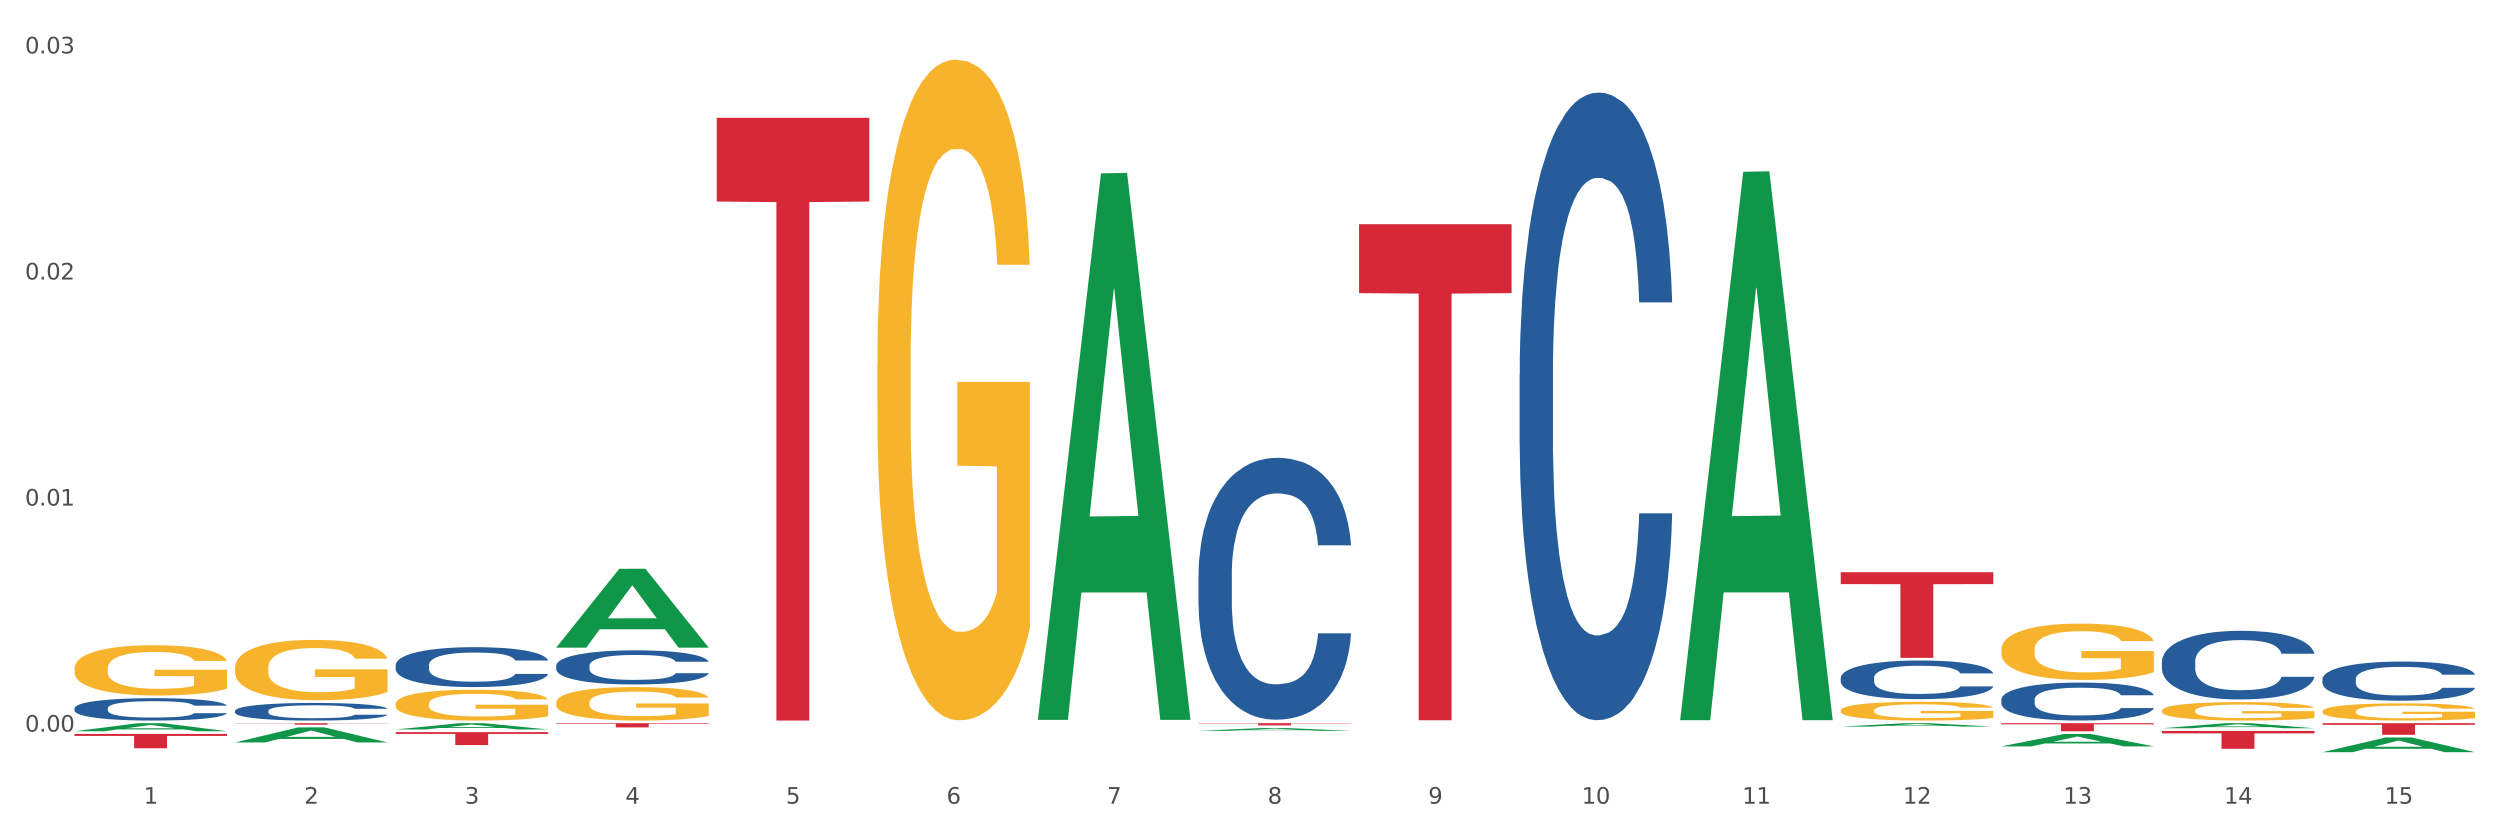 <?xml version="1.0" encoding="utf-8" standalone="no"?>
<!DOCTYPE svg PUBLIC "-//W3C//DTD SVG 1.1//EN"
  "http://www.w3.org/Graphics/SVG/1.1/DTD/svg11.dtd">
<svg xmlns:xlink="http://www.w3.org/1999/xlink" width="1080pt" height="360pt" viewBox="0 0 1080 360" xmlns="http://www.w3.org/2000/svg" version="1.1">
 <rect x="0" y="0" width="1080" height="360" fill="#333333" stroke="none"/>
 <defs>
  <style type="text/css">*{stroke-linejoin: round; stroke-linecap: butt}</style>
 </defs>
 <g id="figure_1">
  <g id="patch_1">
   <path d="M 0 360 
L 1080 360 
L 1080 0 
L 0 0 
z
" style="fill: #ffffff; stroke: #ffffff; stroke-linejoin: miter"/>
  </g>
  <g id="axes_1">
   <g id="matplotlib.axis_1">
    <g id="xtick_1">
     <g id="text_1">
      <!-- 1 -->
      <g style="fill: #4d4d4d" transform="translate(62.07 347.204) scale(0.096 -0.096)">
       <defs>
        <path id="DejaVuSans-31" d="M 794 531 
L 1825 531 
L 1825 4091 
L 703 3866 
L 703 4441 
L 1819 4666 
L 2450 4666 
L 2450 531 
L 3481 531 
L 3481 0 
L 794 0 
L 794 531 
z
" transform="scale(0.016)"/>
       </defs>
       <use xlink:href="#DejaVuSans-31"/>
      </g>
     </g>
    </g>
    <g id="xtick_2">
     <g id="text_2">
      <!-- 2 -->
      <g style="fill: #4d4d4d" transform="translate(131.436 347.204) scale(0.096 -0.096)">
       <defs>
        <path id="DejaVuSans-32" d="M 1228 531 
L 3431 531 
L 3431 0 
L 469 0 
L 469 531 
Q 828 903 1448 1529 
Q 2069 2156 2228 2338 
Q 2531 2678 2651 2914 
Q 2772 3150 2772 3378 
Q 2772 3750 2511 3984 
Q 2250 4219 1831 4219 
Q 1534 4219 1204 4116 
Q 875 4013 500 3803 
L 500 4441 
Q 881 4594 1212 4672 
Q 1544 4750 1819 4750 
Q 2544 4750 2975 4387 
Q 3406 4025 3406 3419 
Q 3406 3131 3298 2873 
Q 3191 2616 2906 2266 
Q 2828 2175 2409 1742 
Q 1991 1309 1228 531 
z
" transform="scale(0.016)"/>
       </defs>
       <use xlink:href="#DejaVuSans-32"/>
      </g>
     </g>
    </g>
    <g id="xtick_3">
     <g id="text_3">
      <!-- 3 -->
      <g style="fill: #4d4d4d" transform="translate(200.802 347.204) scale(0.096 -0.096)">
       <defs>
        <path id="DejaVuSans-33" d="M 2597 2516 
Q 3050 2419 3304 2112 
Q 3559 1806 3559 1356 
Q 3559 666 3084 287 
Q 2609 -91 1734 -91 
Q 1441 -91 1130 -33 
Q 819 25 488 141 
L 488 750 
Q 750 597 1062 519 
Q 1375 441 1716 441 
Q 2309 441 2620 675 
Q 2931 909 2931 1356 
Q 2931 1769 2642 2001 
Q 2353 2234 1838 2234 
L 1294 2234 
L 1294 2753 
L 1863 2753 
Q 2328 2753 2575 2939 
Q 2822 3125 2822 3475 
Q 2822 3834 2567 4026 
Q 2313 4219 1838 4219 
Q 1578 4219 1281 4162 
Q 984 4106 628 3988 
L 628 4550 
Q 988 4650 1302 4700 
Q 1616 4750 1894 4750 
Q 2613 4750 3031 4423 
Q 3450 4097 3450 3541 
Q 3450 3153 3228 2886 
Q 3006 2619 2597 2516 
z
" transform="scale(0.016)"/>
       </defs>
       <use xlink:href="#DejaVuSans-33"/>
      </g>
     </g>
    </g>
    <g id="xtick_4">
     <g id="text_4">
      <!-- 4 -->
      <g style="fill: #4d4d4d" transform="translate(270.169 347.204) scale(0.096 -0.096)">
       <defs>
        <path id="DejaVuSans-34" d="M 2419 4116 
L 825 1625 
L 2419 1625 
L 2419 4116 
z
M 2253 4666 
L 3047 4666 
L 3047 1625 
L 3713 1625 
L 3713 1100 
L 3047 1100 
L 3047 0 
L 2419 0 
L 2419 1100 
L 313 1100 
L 313 1709 
L 2253 4666 
z
" transform="scale(0.016)"/>
       </defs>
       <use xlink:href="#DejaVuSans-34"/>
      </g>
     </g>
    </g>
    <g id="xtick_5">
     <g id="text_5">
      <!-- 5 -->
      <g style="fill: #4d4d4d" transform="translate(339.535 347.204) scale(0.096 -0.096)">
       <defs>
        <path id="DejaVuSans-35" d="M 691 4666 
L 3169 4666 
L 3169 4134 
L 1269 4134 
L 1269 2991 
Q 1406 3038 1543 3061 
Q 1681 3084 1819 3084 
Q 2600 3084 3056 2656 
Q 3513 2228 3513 1497 
Q 3513 744 3044 326 
Q 2575 -91 1722 -91 
Q 1428 -91 1123 -41 
Q 819 9 494 109 
L 494 744 
Q 775 591 1075 516 
Q 1375 441 1709 441 
Q 2250 441 2565 725 
Q 2881 1009 2881 1497 
Q 2881 1984 2565 2268 
Q 2250 2553 1709 2553 
Q 1456 2553 1204 2497 
Q 953 2441 691 2322 
L 691 4666 
z
" transform="scale(0.016)"/>
       </defs>
       <use xlink:href="#DejaVuSans-35"/>
      </g>
     </g>
    </g>
    <g id="xtick_6">
     <g id="text_6">
      <!-- 6 -->
      <g style="fill: #4d4d4d" transform="translate(408.901 347.204) scale(0.096 -0.096)">
       <defs>
        <path id="DejaVuSans-36" d="M 2113 2584 
Q 1688 2584 1439 2293 
Q 1191 2003 1191 1497 
Q 1191 994 1439 701 
Q 1688 409 2113 409 
Q 2538 409 2786 701 
Q 3034 994 3034 1497 
Q 3034 2003 2786 2293 
Q 2538 2584 2113 2584 
z
M 3366 4563 
L 3366 3988 
Q 3128 4100 2886 4159 
Q 2644 4219 2406 4219 
Q 1781 4219 1451 3797 
Q 1122 3375 1075 2522 
Q 1259 2794 1537 2939 
Q 1816 3084 2150 3084 
Q 2853 3084 3261 2657 
Q 3669 2231 3669 1497 
Q 3669 778 3244 343 
Q 2819 -91 2113 -91 
Q 1303 -91 875 529 
Q 447 1150 447 2328 
Q 447 3434 972 4092 
Q 1497 4750 2381 4750 
Q 2619 4750 2861 4703 
Q 3103 4656 3366 4563 
z
" transform="scale(0.016)"/>
       </defs>
       <use xlink:href="#DejaVuSans-36"/>
      </g>
     </g>
    </g>
    <g id="xtick_7">
     <g id="text_7">
      <!-- 7 -->
      <g style="fill: #4d4d4d" transform="translate(478.267 347.204) scale(0.096 -0.096)">
       <defs>
        <path id="DejaVuSans-37" d="M 525 4666 
L 3525 4666 
L 3525 4397 
L 1831 0 
L 1172 0 
L 2766 4134 
L 525 4134 
L 525 4666 
z
" transform="scale(0.016)"/>
       </defs>
       <use xlink:href="#DejaVuSans-37"/>
      </g>
     </g>
    </g>
    <g id="xtick_8">
     <g id="text_8">
      <!-- 8 -->
      <g style="fill: #4d4d4d" transform="translate(547.634 347.204) scale(0.096 -0.096)">
       <defs>
        <path id="DejaVuSans-38" d="M 2034 2216 
Q 1584 2216 1326 1975 
Q 1069 1734 1069 1313 
Q 1069 891 1326 650 
Q 1584 409 2034 409 
Q 2484 409 2743 651 
Q 3003 894 3003 1313 
Q 3003 1734 2745 1975 
Q 2488 2216 2034 2216 
z
M 1403 2484 
Q 997 2584 770 2862 
Q 544 3141 544 3541 
Q 544 4100 942 4425 
Q 1341 4750 2034 4750 
Q 2731 4750 3128 4425 
Q 3525 4100 3525 3541 
Q 3525 3141 3298 2862 
Q 3072 2584 2669 2484 
Q 3125 2378 3379 2068 
Q 3634 1759 3634 1313 
Q 3634 634 3220 271 
Q 2806 -91 2034 -91 
Q 1263 -91 848 271 
Q 434 634 434 1313 
Q 434 1759 690 2068 
Q 947 2378 1403 2484 
z
M 1172 3481 
Q 1172 3119 1398 2916 
Q 1625 2713 2034 2713 
Q 2441 2713 2670 2916 
Q 2900 3119 2900 3481 
Q 2900 3844 2670 4047 
Q 2441 4250 2034 4250 
Q 1625 4250 1398 4047 
Q 1172 3844 1172 3481 
z
" transform="scale(0.016)"/>
       </defs>
       <use xlink:href="#DejaVuSans-38"/>
      </g>
     </g>
    </g>
    <g id="xtick_9">
     <g id="text_9">
      <!-- 9 -->
      <g style="fill: #4d4d4d" transform="translate(617 347.204) scale(0.096 -0.096)">
       <defs>
        <path id="DejaVuSans-39" d="M 703 97 
L 703 672 
Q 941 559 1184 500 
Q 1428 441 1663 441 
Q 2288 441 2617 861 
Q 2947 1281 2994 2138 
Q 2813 1869 2534 1725 
Q 2256 1581 1919 1581 
Q 1219 1581 811 2004 
Q 403 2428 403 3163 
Q 403 3881 828 4315 
Q 1253 4750 1959 4750 
Q 2769 4750 3195 4129 
Q 3622 3509 3622 2328 
Q 3622 1225 3098 567 
Q 2575 -91 1691 -91 
Q 1453 -91 1209 -44 
Q 966 3 703 97 
z
M 1959 2075 
Q 2384 2075 2632 2365 
Q 2881 2656 2881 3163 
Q 2881 3666 2632 3958 
Q 2384 4250 1959 4250 
Q 1534 4250 1286 3958 
Q 1038 3666 1038 3163 
Q 1038 2656 1286 2365 
Q 1534 2075 1959 2075 
z
" transform="scale(0.016)"/>
       </defs>
       <use xlink:href="#DejaVuSans-39"/>
      </g>
     </g>
    </g>
    <g id="xtick_10">
     <g id="text_10">
      <!-- 10 -->
      <g style="fill: #4d4d4d" transform="translate(683.312 347.204) scale(0.096 -0.096)">
       <defs>
        <path id="DejaVuSans-30" d="M 2034 4250 
Q 1547 4250 1301 3770 
Q 1056 3291 1056 2328 
Q 1056 1369 1301 889 
Q 1547 409 2034 409 
Q 2525 409 2770 889 
Q 3016 1369 3016 2328 
Q 3016 3291 2770 3770 
Q 2525 4250 2034 4250 
z
M 2034 4750 
Q 2819 4750 3233 4129 
Q 3647 3509 3647 2328 
Q 3647 1150 3233 529 
Q 2819 -91 2034 -91 
Q 1250 -91 836 529 
Q 422 1150 422 2328 
Q 422 3509 836 4129 
Q 1250 4750 2034 4750 
z
" transform="scale(0.016)"/>
       </defs>
       <use xlink:href="#DejaVuSans-31"/>
       <use xlink:href="#DejaVuSans-30" transform="translate(63.623 0)"/>
      </g>
     </g>
    </g>
    <g id="xtick_11">
     <g id="text_11">
      <!-- 11 -->
      <g style="fill: #4d4d4d" transform="translate(752.678 347.204) scale(0.096 -0.096)">
       <use xlink:href="#DejaVuSans-31"/>
       <use xlink:href="#DejaVuSans-31" transform="translate(63.623 0)"/>
      </g>
     </g>
    </g>
    <g id="xtick_12">
     <g id="text_12">
      <!-- 12 -->
      <g style="fill: #4d4d4d" transform="translate(822.044 347.204) scale(0.096 -0.096)">
       <use xlink:href="#DejaVuSans-31"/>
       <use xlink:href="#DejaVuSans-32" transform="translate(63.623 0)"/>
      </g>
     </g>
    </g>
    <g id="xtick_13">
     <g id="text_13">
      <!-- 13 -->
      <g style="fill: #4d4d4d" transform="translate(891.411 347.204) scale(0.096 -0.096)">
       <use xlink:href="#DejaVuSans-31"/>
       <use xlink:href="#DejaVuSans-33" transform="translate(63.623 0)"/>
      </g>
     </g>
    </g>
    <g id="xtick_14">
     <g id="text_14">
      <!-- 14 -->
      <g style="fill: #4d4d4d" transform="translate(960.777 347.204) scale(0.096 -0.096)">
       <use xlink:href="#DejaVuSans-31"/>
       <use xlink:href="#DejaVuSans-34" transform="translate(63.623 0)"/>
      </g>
     </g>
    </g>
    <g id="xtick_15">
     <g id="text_15">
      <!-- 15 -->
      <g style="fill: #4d4d4d" transform="translate(1030.143 347.204) scale(0.096 -0.096)">
       <use xlink:href="#DejaVuSans-31"/>
       <use xlink:href="#DejaVuSans-35" transform="translate(63.623 0)"/>
      </g>
     </g>
    </g>
    <g id="xtick_16"/>
    <g id="xtick_17"/>
    <g id="xtick_18"/>
    <g id="xtick_19"/>
    <g id="xtick_20"/>
    <g id="xtick_21"/>
    <g id="xtick_22"/>
    <g id="xtick_23"/>
    <g id="xtick_24"/>
    <g id="xtick_25"/>
    <g id="xtick_26"/>
    <g id="xtick_27"/>
    <g id="xtick_28"/>
    <g id="xtick_29"/>
   </g>
   <g id="matplotlib.axis_2">
    <g id="ytick_1">
     <g id="text_16">
      <!-- 0.00 -->
      <g style="fill: #4d4d4d" transform="translate(10.8 316.079) scale(0.096 -0.096)">
       <defs>
        <path id="DejaVuSans-2e" d="M 684 794 
L 1344 794 
L 1344 0 
L 684 0 
L 684 794 
z
" transform="scale(0.016)"/>
       </defs>
       <use xlink:href="#DejaVuSans-30"/>
       <use xlink:href="#DejaVuSans-2e" transform="translate(63.623 0)"/>
       <use xlink:href="#DejaVuSans-30" transform="translate(95.41 0)"/>
       <use xlink:href="#DejaVuSans-30" transform="translate(159.033 0)"/>
      </g>
     </g>
    </g>
    <g id="ytick_2">
     <g id="text_17">
      <!-- 0.01 -->
      <g style="fill: #4d4d4d" transform="translate(10.8 218.412) scale(0.096 -0.096)">
       <use xlink:href="#DejaVuSans-30"/>
       <use xlink:href="#DejaVuSans-2e" transform="translate(63.623 0)"/>
       <use xlink:href="#DejaVuSans-30" transform="translate(95.41 0)"/>
       <use xlink:href="#DejaVuSans-31" transform="translate(159.033 0)"/>
      </g>
     </g>
    </g>
    <g id="ytick_3">
     <g id="text_18">
      <!-- 0.02 -->
      <g style="fill: #4d4d4d" transform="translate(10.8 120.745) scale(0.096 -0.096)">
       <use xlink:href="#DejaVuSans-30"/>
       <use xlink:href="#DejaVuSans-2e" transform="translate(63.623 0)"/>
       <use xlink:href="#DejaVuSans-30" transform="translate(95.41 0)"/>
       <use xlink:href="#DejaVuSans-32" transform="translate(159.033 0)"/>
      </g>
     </g>
    </g>
    <g id="ytick_4">
     <g id="text_19">
      <!-- 0.03 -->
      <g style="fill: #4d4d4d" transform="translate(10.8 23.079) scale(0.096 -0.096)">
       <use xlink:href="#DejaVuSans-30"/>
       <use xlink:href="#DejaVuSans-2e" transform="translate(63.623 0)"/>
       <use xlink:href="#DejaVuSans-30" transform="translate(95.41 0)"/>
       <use xlink:href="#DejaVuSans-33" transform="translate(159.033 0)"/>
      </g>
     </g>
    </g>
    <g id="ytick_5"/>
    <g id="ytick_6"/>
    <g id="ytick_7"/>
   </g>
   <g id="PolyCollection_1">
    <path d="M 32.175 315.897 
L 32.243 315.894 
L 59.417 312.435 
L 70.695 312.432 
L 98.073 315.904 
L 85.029 315.904 
L 79.119 315.095 
L 51.061 315.095 
L 50.857 315.108 
L 45.151 315.904 
L 32.175 315.904 
L 32.175 315.897 
L 54.594 314.613 
L 75.586 314.609 
L 65.192 313.172 
L 65.056 313.165 
L 64.92 313.175 
L 54.526 314.609 
L 54.594 314.613 
L 32.175 315.897 
z
" clip-path="url(#p63d3590d51)" style="fill: #109648"/>
    <path d="M 933.936 314.612 
L 934.004 314.61 
L 961.178 312.434 
L 972.456 312.432 
L 999.834 314.616 
L 986.79 314.616 
L 980.88 314.108 
L 952.822 314.108 
L 952.618 314.116 
L 946.912 314.616 
L 933.936 314.616 
L 933.936 314.612 
L 956.355 313.804 
L 977.347 313.802 
L 966.953 312.897 
L 966.817 312.893 
L 966.681 312.899 
L 956.287 313.802 
L 956.355 313.804 
L 933.936 314.612 
z
" clip-path="url(#p63d3590d51)" style="fill: #109648"/>
    <path d="M 448.372 310.53 
L 448.44 310.308 
L 475.615 74.894 
L 486.892 74.672 
L 514.27 310.974 
L 501.227 310.974 
L 495.316 255.948 
L 467.259 255.948 
L 467.055 256.835 
L 461.348 310.974 
L 448.372 310.974 
L 448.372 310.53 
L 470.791 223.11 
L 491.783 222.888 
L 481.389 125.039 
L 481.253 124.595 
L 481.117 125.261 
L 470.723 222.888 
L 470.791 223.11 
L 448.372 310.53 
z
" clip-path="url(#p63d3590d51)" style="fill: #109648"/>
    <path d="M 240.274 279.736 
L 240.342 279.704 
L 267.516 245.718 
L 278.793 245.686 
L 306.172 279.8 
L 293.128 279.8 
L 287.217 271.856 
L 259.16 271.856 
L 258.956 271.984 
L 253.249 279.8 
L 240.274 279.8 
L 240.274 279.736 
L 262.693 267.115 
L 283.685 267.083 
L 273.291 252.957 
L 273.155 252.893 
L 273.019 252.989 
L 262.625 267.083 
L 262.693 267.115 
L 240.274 279.736 
z
" clip-path="url(#p63d3590d51)" style="fill: #109648"/>
    <path d="M 170.907 315.13 
L 170.975 315.128 
L 198.15 312.434 
L 209.427 312.432 
L 236.805 315.135 
L 223.762 315.135 
L 217.851 314.506 
L 189.794 314.506 
L 189.59 314.516 
L 183.883 315.135 
L 170.907 315.135 
L 170.907 315.13 
L 193.326 314.13 
L 214.319 314.128 
L 203.924 313.008 
L 203.788 313.003 
L 203.653 313.011 
L 193.258 314.128 
L 193.326 314.13 
L 170.907 315.13 
z
" clip-path="url(#p63d3590d51)" style="fill: #109648"/>
    <path d="M 101.541 320.731 
L 101.609 320.725 
L 128.784 314.225 
L 140.061 314.219 
L 167.439 320.744 
L 154.395 320.744 
L 148.485 319.224 
L 120.427 319.224 
L 120.224 319.249 
L 114.517 320.744 
L 101.541 320.744 
L 101.541 320.731 
L 123.96 318.318 
L 144.952 318.311 
L 134.558 315.61 
L 134.422 315.598 
L 134.286 315.616 
L 123.892 318.311 
L 123.96 318.318 
L 101.541 320.731 
z
" clip-path="url(#p63d3590d51)" style="fill: #109648"/>
    <path d="M 1003.302 312.432 
L 1069.2 312.432 
L 1069.2 313.128 
L 1043.278 313.132 
L 1043.278 317.44 
L 1029.068 317.44 
L 1029.068 313.132 
L 1003.302 313.128 
L 1003.302 312.436 
L 1003.302 312.432 
z
" clip-path="url(#p63d3590d51)" style="fill: #d62839"/>
    <path d="M 933.936 315.763 
L 999.834 315.763 
L 999.834 316.837 
L 973.912 316.844 
L 973.912 323.489 
L 959.702 323.489 
L 959.702 316.844 
L 933.936 316.837 
L 933.936 315.77 
L 933.936 315.763 
z
" clip-path="url(#p63d3590d51)" style="fill: #d62839"/>
    <path d="M 795.203 306.923 
L 795.281 306.916 
L 795.281 306.649 
L 795.437 306.419 
L 796.215 305.864 
L 797.382 305.405 
L 798.238 305.16 
L 799.094 304.961 
L 800.105 304.761 
L 801.35 304.553 
L 803.606 304.25 
L 805.006 304.094 
L 806.718 303.931 
L 809.83 303.694 
L 812.086 303.561 
L 814.42 303.45 
L 818.233 303.316 
L 820.722 303.257 
L 823.368 303.213 
L 826.557 303.183 
L 828.969 303.176 
L 834.26 303.198 
L 838.772 303.265 
L 840.951 303.316 
L 843.752 303.405 
L 845.23 303.465 
L 847.642 303.583 
L 850.131 303.739 
L 851.843 303.872 
L 854.41 304.124 
L 856.355 304.375 
L 858.145 304.687 
L 859.078 304.901 
L 859.779 305.101 
L 860.401 305.331 
L 861.024 305.694 
L 847.019 305.694 
L 846.475 305.435 
L 845.619 305.19 
L 844.374 304.953 
L 843.285 304.805 
L 841.418 304.62 
L 839.706 304.501 
L 837.916 304.413 
L 835.738 304.338 
L 834.026 304.301 
L 831.615 304.272 
L 826.869 304.279 
L 823.679 304.338 
L 821.5 304.413 
L 820.1 304.479 
L 818.855 304.553 
L 817.455 304.657 
L 815.821 304.812 
L 814.654 304.953 
L 813.487 305.131 
L 812.553 305.309 
L 811.697 305.516 
L 810.997 305.738 
L 810.453 305.968 
L 809.986 306.249 
L 809.597 306.716 
L 809.597 307.73 
L 809.752 307.96 
L 810.141 308.263 
L 810.608 308.493 
L 811.386 308.767 
L 812.086 308.952 
L 813.409 309.219 
L 814.887 309.441 
L 816.054 309.582 
L 817.221 309.7 
L 819.244 309.863 
L 821.5 309.996 
L 823.445 310.078 
L 826.091 310.152 
L 827.88 310.182 
L 829.436 310.196 
L 833.248 310.196 
L 835.971 310.174 
L 839.006 310.122 
L 841.34 310.056 
L 843.285 309.974 
L 845.463 309.841 
L 846.864 309.715 
L 846.864 308.167 
L 829.747 308.16 
L 829.747 307.13 
L 861.101 307.13 
L 861.101 310.152 
L 859.779 310.307 
L 858.3 310.448 
L 856.744 310.574 
L 854.41 310.73 
L 851.61 310.878 
L 849.12 310.981 
L 846.475 311.07 
L 843.363 311.152 
L 839.317 311.226 
L 836.827 311.255 
L 833.715 311.278 
L 830.059 311.285 
L 826.869 311.27 
L 823.757 311.233 
L 820.489 311.167 
L 817.299 311.07 
L 814.887 310.974 
L 812.475 310.855 
L 809.908 310.7 
L 807.885 310.552 
L 806.329 310.419 
L 804.617 310.248 
L 802.75 310.026 
L 801.35 309.826 
L 800.105 309.619 
L 798.782 309.352 
L 797.849 309.123 
L 796.915 308.834 
L 796.37 308.619 
L 795.748 308.286 
L 795.281 307.819 
L 795.203 306.923 
z
" clip-path="url(#p63d3590d51)" style="fill: #f7b32b"/>
    <path d="M 864.57 280.641 
L 864.647 280.619 
L 864.647 279.819 
L 864.803 279.131 
L 865.581 277.465 
L 866.748 276.088 
L 867.604 275.355 
L 868.46 274.756 
L 869.471 274.156 
L 870.716 273.534 
L 872.972 272.624 
L 874.373 272.158 
L 876.084 271.669 
L 879.196 270.958 
L 881.453 270.559 
L 883.787 270.226 
L 887.599 269.826 
L 890.089 269.648 
L 892.734 269.515 
L 895.924 269.426 
L 898.336 269.404 
L 903.626 269.47 
L 908.139 269.67 
L 910.317 269.826 
L 913.118 270.092 
L 914.596 270.27 
L 917.008 270.625 
L 919.498 271.092 
L 921.209 271.491 
L 923.777 272.246 
L 925.722 273.001 
L 927.511 273.934 
L 928.445 274.578 
L 929.145 275.178 
L 929.767 275.866 
L 930.39 276.954 
L 916.385 276.954 
L 915.841 276.177 
L 914.985 275.444 
L 913.74 274.734 
L 912.651 274.29 
L 910.784 273.734 
L 909.072 273.379 
L 907.283 273.113 
L 905.104 272.89 
L 903.393 272.779 
L 900.981 272.691 
L 896.235 272.713 
L 893.045 272.89 
L 890.867 273.113 
L 889.466 273.312 
L 888.221 273.534 
L 886.821 273.845 
L 885.187 274.312 
L 884.02 274.734 
L 882.853 275.267 
L 881.919 275.8 
L 881.064 276.421 
L 880.363 277.088 
L 879.819 277.776 
L 879.352 278.62 
L 878.963 280.019 
L 878.963 283.062 
L 879.119 283.75 
L 879.508 284.66 
L 879.974 285.349 
L 880.752 286.171 
L 881.453 286.726 
L 882.775 287.525 
L 884.253 288.191 
L 885.42 288.613 
L 886.587 288.969 
L 888.61 289.457 
L 890.867 289.857 
L 892.812 290.101 
L 895.457 290.323 
L 897.246 290.412 
L 898.802 290.457 
L 902.615 290.457 
L 905.338 290.39 
L 908.372 290.235 
L 910.706 290.035 
L 912.651 289.79 
L 914.829 289.391 
L 916.23 289.013 
L 916.23 284.372 
L 899.114 284.35 
L 899.114 281.263 
L 930.468 281.263 
L 930.468 290.323 
L 929.145 290.79 
L 927.667 291.212 
L 926.111 291.589 
L 923.777 292.056 
L 920.976 292.5 
L 918.486 292.811 
L 915.841 293.077 
L 912.729 293.321 
L 908.683 293.543 
L 906.193 293.632 
L 903.081 293.699 
L 899.425 293.721 
L 896.235 293.677 
L 893.123 293.566 
L 889.855 293.366 
L 886.665 293.077 
L 884.253 292.788 
L 881.842 292.433 
L 879.274 291.967 
L 877.251 291.523 
L 875.695 291.123 
L 873.984 290.612 
L 872.116 289.946 
L 870.716 289.346 
L 869.471 288.724 
L 868.149 287.925 
L 867.215 287.237 
L 866.281 286.37 
L 865.737 285.726 
L 865.114 284.727 
L 864.647 283.328 
L 864.57 280.641 
z
" clip-path="url(#p63d3590d51)" style="fill: #f7b32b"/>
    <path d="M 933.936 306.996 
L 934.014 306.989 
L 934.014 306.727 
L 934.169 306.501 
L 934.947 305.955 
L 936.114 305.503 
L 936.97 305.263 
L 937.826 305.066 
L 938.837 304.87 
L 940.082 304.666 
L 942.338 304.367 
L 943.739 304.215 
L 945.45 304.054 
L 948.563 303.821 
L 950.819 303.69 
L 953.153 303.581 
L 956.965 303.45 
L 959.455 303.392 
L 962.1 303.348 
L 965.29 303.319 
L 967.702 303.312 
L 972.992 303.333 
L 977.505 303.399 
L 979.683 303.45 
L 982.484 303.537 
L 983.962 303.596 
L 986.374 303.712 
L 988.864 303.865 
L 990.575 303.996 
L 993.143 304.244 
L 995.088 304.491 
L 996.877 304.797 
L 997.811 305.008 
L 998.511 305.205 
L 999.134 305.431 
L 999.756 305.787 
L 985.752 305.787 
L 985.207 305.532 
L 984.351 305.292 
L 983.106 305.059 
L 982.017 304.914 
L 980.15 304.732 
L 978.438 304.615 
L 976.649 304.528 
L 974.47 304.455 
L 972.759 304.418 
L 970.347 304.389 
L 965.601 304.397 
L 962.411 304.455 
L 960.233 304.528 
L 958.832 304.593 
L 957.588 304.666 
L 956.187 304.768 
L 954.553 304.921 
L 953.386 305.059 
L 952.219 305.234 
L 951.286 305.409 
L 950.43 305.613 
L 949.73 305.831 
L 949.185 306.057 
L 948.718 306.333 
L 948.329 306.792 
L 948.329 307.79 
L 948.485 308.016 
L 948.874 308.314 
L 949.341 308.54 
L 950.119 308.809 
L 950.819 308.991 
L 952.141 309.253 
L 953.62 309.472 
L 954.787 309.61 
L 955.954 309.727 
L 957.977 309.887 
L 960.233 310.018 
L 962.178 310.098 
L 964.823 310.171 
L 966.613 310.2 
L 968.169 310.215 
L 971.981 310.215 
L 974.704 310.193 
L 977.738 310.142 
L 980.072 310.076 
L 982.017 309.996 
L 984.196 309.865 
L 985.596 309.741 
L 985.596 308.219 
L 968.48 308.212 
L 968.48 307.2 
L 999.834 307.2 
L 999.834 310.171 
L 998.511 310.324 
L 997.033 310.462 
L 995.477 310.586 
L 993.143 310.739 
L 990.342 310.885 
L 987.852 310.986 
L 985.207 311.074 
L 982.095 311.154 
L 978.049 311.227 
L 975.56 311.256 
L 972.448 311.278 
L 968.791 311.285 
L 965.601 311.27 
L 962.489 311.234 
L 959.221 311.169 
L 956.032 311.074 
L 953.62 310.979 
L 951.208 310.863 
L 948.64 310.71 
L 946.618 310.564 
L 945.061 310.433 
L 943.35 310.266 
L 941.483 310.047 
L 940.082 309.851 
L 938.837 309.647 
L 937.515 309.384 
L 936.581 309.159 
L 935.648 308.875 
L 935.103 308.664 
L 934.48 308.336 
L 934.014 307.877 
L 933.936 306.996 
z
" clip-path="url(#p63d3590d51)" style="fill: #f7b32b"/>
    <path d="M 1003.302 307.288 
L 1003.38 307.281 
L 1003.38 307.037 
L 1003.535 306.827 
L 1004.314 306.318 
L 1005.481 305.897 
L 1006.336 305.673 
L 1007.192 305.49 
L 1008.204 305.307 
L 1009.448 305.117 
L 1011.705 304.838 
L 1013.105 304.696 
L 1014.817 304.546 
L 1017.929 304.329 
L 1020.185 304.207 
L 1022.519 304.105 
L 1026.331 303.983 
L 1028.821 303.929 
L 1031.466 303.888 
L 1034.656 303.861 
L 1037.068 303.854 
L 1042.358 303.875 
L 1046.871 303.936 
L 1049.049 303.983 
L 1051.85 304.065 
L 1053.328 304.119 
L 1055.74 304.228 
L 1058.23 304.37 
L 1059.942 304.492 
L 1062.509 304.723 
L 1064.454 304.954 
L 1066.244 305.239 
L 1067.177 305.435 
L 1067.877 305.619 
L 1068.5 305.829 
L 1069.122 306.162 
L 1055.118 306.162 
L 1054.573 305.924 
L 1053.717 305.7 
L 1052.473 305.483 
L 1051.383 305.347 
L 1049.516 305.178 
L 1047.805 305.069 
L 1046.015 304.988 
L 1043.837 304.92 
L 1042.125 304.886 
L 1039.713 304.859 
L 1034.967 304.865 
L 1031.777 304.92 
L 1029.599 304.988 
L 1028.199 305.049 
L 1026.954 305.117 
L 1025.553 305.212 
L 1023.919 305.354 
L 1022.752 305.483 
L 1021.585 305.646 
L 1020.652 305.809 
L 1019.796 305.999 
L 1019.096 306.202 
L 1018.551 306.413 
L 1018.084 306.671 
L 1017.695 307.098 
L 1017.695 308.028 
L 1017.851 308.238 
L 1018.24 308.516 
L 1018.707 308.727 
L 1019.485 308.978 
L 1020.185 309.147 
L 1021.508 309.392 
L 1022.986 309.595 
L 1024.153 309.724 
L 1025.32 309.833 
L 1027.343 309.982 
L 1029.599 310.104 
L 1031.544 310.179 
L 1034.189 310.247 
L 1035.979 310.274 
L 1037.535 310.287 
L 1041.347 310.287 
L 1044.07 310.267 
L 1047.104 310.22 
L 1049.438 310.159 
L 1051.383 310.084 
L 1053.562 309.962 
L 1054.962 309.846 
L 1054.962 308.428 
L 1037.846 308.421 
L 1037.846 307.478 
L 1069.2 307.478 
L 1069.2 310.247 
L 1067.877 310.389 
L 1066.399 310.518 
L 1064.843 310.634 
L 1062.509 310.776 
L 1059.708 310.912 
L 1057.219 311.007 
L 1054.573 311.088 
L 1051.461 311.163 
L 1047.416 311.231 
L 1044.926 311.258 
L 1041.814 311.278 
L 1038.157 311.285 
L 1034.967 311.271 
L 1031.855 311.238 
L 1028.588 311.176 
L 1025.398 311.088 
L 1022.986 311 
L 1020.574 310.891 
L 1018.007 310.749 
L 1015.984 310.613 
L 1014.428 310.491 
L 1012.716 310.335 
L 1010.849 310.131 
L 1009.448 309.948 
L 1008.204 309.758 
L 1006.881 309.514 
L 1005.947 309.303 
L 1005.014 309.039 
L 1004.469 308.842 
L 1003.847 308.537 
L 1003.38 308.109 
L 1003.302 307.288 
z
" clip-path="url(#p63d3590d51)" style="fill: #f7b32b"/>
    <path d="M 32.175 288.783 
L 32.253 288.763 
L 32.253 288.049 
L 32.408 287.434 
L 33.186 285.946 
L 34.353 284.716 
L 35.209 284.062 
L 36.065 283.526 
L 37.076 282.99 
L 38.321 282.435 
L 40.578 281.622 
L 41.978 281.205 
L 43.69 280.769 
L 46.802 280.134 
L 49.058 279.777 
L 51.392 279.479 
L 55.204 279.122 
L 57.694 278.964 
L 60.339 278.845 
L 63.529 278.765 
L 65.941 278.745 
L 71.231 278.805 
L 75.744 278.983 
L 77.922 279.122 
L 80.723 279.36 
L 82.201 279.519 
L 84.613 279.836 
L 87.103 280.253 
L 88.815 280.61 
L 91.382 281.284 
L 93.327 281.959 
L 95.116 282.792 
L 96.05 283.367 
L 96.75 283.903 
L 97.373 284.518 
L 97.995 285.49 
L 83.991 285.49 
L 83.446 284.795 
L 82.59 284.141 
L 81.346 283.506 
L 80.256 283.109 
L 78.389 282.613 
L 76.677 282.296 
L 74.888 282.058 
L 72.71 281.86 
L 70.998 281.761 
L 68.586 281.681 
L 63.84 281.701 
L 60.65 281.86 
L 58.472 282.058 
L 57.071 282.237 
L 55.827 282.435 
L 54.426 282.713 
L 52.792 283.129 
L 51.625 283.506 
L 50.458 283.982 
L 49.525 284.458 
L 48.669 285.014 
L 47.969 285.609 
L 47.424 286.224 
L 46.957 286.978 
L 46.568 288.227 
L 46.568 290.945 
L 46.724 291.56 
L 47.113 292.373 
L 47.58 292.988 
L 48.358 293.722 
L 49.058 294.218 
L 50.381 294.932 
L 51.859 295.527 
L 53.026 295.904 
L 54.193 296.221 
L 56.216 296.658 
L 58.472 297.015 
L 60.417 297.233 
L 63.062 297.431 
L 64.852 297.511 
L 66.408 297.55 
L 70.22 297.55 
L 72.943 297.491 
L 75.977 297.352 
L 78.311 297.173 
L 80.256 296.955 
L 82.435 296.598 
L 83.835 296.261 
L 83.835 292.115 
L 66.719 292.095 
L 66.719 289.338 
L 98.073 289.338 
L 98.073 297.431 
L 96.75 297.848 
L 95.272 298.225 
L 93.716 298.562 
L 91.382 298.979 
L 88.581 299.375 
L 86.091 299.653 
L 83.446 299.891 
L 80.334 300.109 
L 76.288 300.308 
L 73.799 300.387 
L 70.687 300.447 
L 67.03 300.466 
L 63.84 300.427 
L 60.728 300.327 
L 57.461 300.149 
L 54.271 299.891 
L 51.859 299.633 
L 49.447 299.316 
L 46.879 298.899 
L 44.857 298.503 
L 43.301 298.145 
L 41.589 297.689 
L 39.722 297.094 
L 38.321 296.559 
L 37.076 296.003 
L 35.754 295.289 
L 34.82 294.674 
L 33.887 293.9 
L 33.342 293.325 
L 32.72 292.433 
L 32.253 291.183 
L 32.175 288.783 
z
" clip-path="url(#p63d3590d51)" style="fill: #f7b32b"/>
    <path d="M 1003.302 324.938 
L 1003.37 324.932 
L 1030.544 318.593 
L 1041.822 318.587 
L 1069.2 324.95 
L 1056.156 324.95 
L 1050.246 323.468 
L 1022.188 323.468 
L 1021.984 323.492 
L 1016.278 324.95 
L 1003.302 324.95 
L 1003.302 324.938 
L 1025.721 322.584 
L 1046.713 322.578 
L 1036.319 319.943 
L 1036.183 319.931 
L 1036.047 319.949 
L 1025.653 322.578 
L 1025.721 322.584 
L 1003.302 324.938 
z
" clip-path="url(#p63d3590d51)" style="fill: #109648"/>
    <path d="M 379.006 157.665 
L 379.084 157.405 
L 379.084 148.02 
L 379.24 139.939 
L 380.018 120.388 
L 381.185 104.225 
L 382.04 95.623 
L 382.896 88.584 
L 383.908 81.546 
L 385.152 74.247 
L 387.409 63.559 
L 388.809 58.084 
L 390.521 52.349 
L 393.633 44.007 
L 395.889 39.315 
L 398.223 35.405 
L 402.035 30.712 
L 404.525 28.627 
L 407.17 27.063 
L 410.36 26.02 
L 412.772 25.759 
L 418.062 26.542 
L 422.575 28.888 
L 424.753 30.712 
L 427.554 33.841 
L 429.032 35.926 
L 431.444 40.097 
L 433.934 45.571 
L 435.646 50.264 
L 438.213 59.127 
L 440.158 67.99 
L 441.948 78.939 
L 442.881 86.499 
L 443.581 93.537 
L 444.204 101.618 
L 444.826 114.392 
L 430.822 114.392 
L 430.277 105.268 
L 429.422 96.665 
L 428.177 88.324 
L 427.087 83.11 
L 425.22 76.593 
L 423.509 72.422 
L 421.719 69.294 
L 419.541 66.687 
L 417.829 65.383 
L 415.417 64.341 
L 410.671 64.601 
L 407.481 66.687 
L 405.303 69.294 
L 403.903 71.64 
L 402.658 74.247 
L 401.257 77.896 
L 399.624 83.371 
L 398.456 88.324 
L 397.289 94.58 
L 396.356 100.836 
L 395.5 108.135 
L 394.8 115.956 
L 394.255 124.037 
L 393.788 133.943 
L 393.399 150.366 
L 393.399 186.08 
L 393.555 194.161 
L 393.944 204.849 
L 394.411 212.93 
L 395.189 222.575 
L 395.889 229.093 
L 397.212 238.477 
L 398.69 246.298 
L 399.857 251.251 
L 401.024 255.422 
L 403.047 261.157 
L 405.303 265.849 
L 407.248 268.716 
L 409.893 271.323 
L 411.683 272.366 
L 413.239 272.887 
L 417.051 272.887 
L 419.774 272.105 
L 422.808 270.281 
L 425.142 267.934 
L 427.087 265.067 
L 429.266 260.375 
L 430.666 255.943 
L 430.666 201.46 
L 413.55 201.199 
L 413.55 164.964 
L 444.904 164.964 
L 444.904 271.323 
L 443.581 276.798 
L 442.103 281.751 
L 440.547 286.182 
L 438.213 291.657 
L 435.412 296.87 
L 432.923 300.52 
L 430.277 303.648 
L 427.165 306.515 
L 423.12 309.122 
L 420.63 310.165 
L 417.518 310.947 
L 413.861 311.208 
L 410.671 310.686 
L 407.559 309.383 
L 404.292 307.037 
L 401.102 303.648 
L 398.69 300.259 
L 396.278 296.088 
L 393.711 290.614 
L 391.688 285.4 
L 390.132 280.708 
L 388.42 274.712 
L 386.553 266.892 
L 385.152 259.853 
L 383.908 252.554 
L 382.585 243.169 
L 381.651 235.088 
L 380.718 224.922 
L 380.173 217.362 
L 379.551 205.631 
L 379.084 189.208 
L 379.006 157.665 
z
" clip-path="url(#p63d3590d51)" style="fill: #f7b32b"/>
    <path d="M 240.274 303.513 
L 240.351 303.5 
L 240.351 303.025 
L 240.507 302.616 
L 241.285 301.626 
L 242.452 300.808 
L 243.308 300.373 
L 244.164 300.016 
L 245.175 299.66 
L 246.42 299.291 
L 248.676 298.75 
L 250.077 298.473 
L 251.788 298.182 
L 254.9 297.76 
L 257.157 297.523 
L 259.491 297.325 
L 263.303 297.087 
L 265.793 296.982 
L 268.438 296.902 
L 271.628 296.85 
L 274.04 296.836 
L 279.33 296.876 
L 283.843 296.995 
L 286.021 297.087 
L 288.822 297.246 
L 290.3 297.351 
L 292.712 297.562 
L 295.202 297.839 
L 296.913 298.077 
L 299.481 298.525 
L 301.426 298.974 
L 303.215 299.528 
L 304.149 299.911 
L 304.849 300.267 
L 305.471 300.676 
L 306.094 301.323 
L 292.089 301.323 
L 291.545 300.861 
L 290.689 300.426 
L 289.444 300.003 
L 288.355 299.739 
L 286.488 299.41 
L 284.776 299.198 
L 282.987 299.04 
L 280.808 298.908 
L 279.097 298.842 
L 276.685 298.789 
L 271.939 298.803 
L 268.749 298.908 
L 266.571 299.04 
L 265.17 299.159 
L 263.925 299.291 
L 262.525 299.475 
L 260.891 299.753 
L 259.724 300.003 
L 258.557 300.32 
L 257.623 300.637 
L 256.768 301.006 
L 256.067 301.402 
L 255.523 301.811 
L 255.056 302.312 
L 254.667 303.144 
L 254.667 304.951 
L 254.823 305.36 
L 255.212 305.901 
L 255.678 306.311 
L 256.456 306.799 
L 257.157 307.129 
L 258.479 307.604 
L 259.957 307.999 
L 261.124 308.25 
L 262.291 308.461 
L 264.314 308.752 
L 266.571 308.989 
L 268.516 309.134 
L 271.161 309.266 
L 272.95 309.319 
L 274.506 309.345 
L 278.319 309.345 
L 281.042 309.306 
L 284.076 309.213 
L 286.41 309.095 
L 288.355 308.95 
L 290.533 308.712 
L 291.934 308.488 
L 291.934 305.73 
L 274.818 305.717 
L 274.818 303.883 
L 306.172 303.883 
L 306.172 309.266 
L 304.849 309.543 
L 303.371 309.794 
L 301.815 310.018 
L 299.481 310.295 
L 296.68 310.559 
L 294.19 310.744 
L 291.545 310.902 
L 288.433 311.048 
L 284.387 311.179 
L 281.897 311.232 
L 278.785 311.272 
L 275.129 311.285 
L 271.939 311.259 
L 268.827 311.193 
L 265.559 311.074 
L 262.369 310.902 
L 259.957 310.731 
L 257.546 310.52 
L 254.978 310.243 
L 252.955 309.979 
L 251.399 309.741 
L 249.688 309.438 
L 247.82 309.042 
L 246.42 308.686 
L 245.175 308.316 
L 243.853 307.841 
L 242.919 307.432 
L 241.985 306.917 
L 241.441 306.535 
L 240.818 305.941 
L 240.351 305.11 
L 240.274 303.513 
z
" clip-path="url(#p63d3590d51)" style="fill: #f7b32b"/>
    <path d="M 170.907 304.119 
L 170.985 304.107 
L 170.985 303.669 
L 171.141 303.291 
L 171.919 302.379 
L 173.086 301.625 
L 173.942 301.223 
L 174.798 300.895 
L 175.809 300.566 
L 177.054 300.225 
L 179.31 299.727 
L 180.71 299.471 
L 182.422 299.203 
L 185.534 298.814 
L 187.79 298.595 
L 190.124 298.413 
L 193.937 298.194 
L 196.426 298.096 
L 199.072 298.023 
L 202.261 297.975 
L 204.673 297.962 
L 209.964 297.999 
L 214.476 298.108 
L 216.655 298.194 
L 219.456 298.34 
L 220.934 298.437 
L 223.346 298.632 
L 225.835 298.887 
L 227.547 299.106 
L 230.114 299.52 
L 232.059 299.933 
L 233.849 300.444 
L 234.783 300.797 
L 235.483 301.126 
L 236.105 301.503 
L 236.728 302.099 
L 222.723 302.099 
L 222.179 301.673 
L 221.323 301.272 
L 220.078 300.882 
L 218.989 300.639 
L 217.122 300.335 
L 215.41 300.14 
L 213.62 299.994 
L 211.442 299.873 
L 209.73 299.812 
L 207.319 299.763 
L 202.573 299.775 
L 199.383 299.873 
L 197.204 299.994 
L 195.804 300.104 
L 194.559 300.225 
L 193.159 300.396 
L 191.525 300.651 
L 190.358 300.882 
L 189.191 301.174 
L 188.257 301.466 
L 187.401 301.807 
L 186.701 302.172 
L 186.157 302.549 
L 185.69 303.012 
L 185.301 303.778 
L 185.301 305.445 
L 185.456 305.822 
L 185.845 306.321 
L 186.312 306.698 
L 187.09 307.148 
L 187.79 307.452 
L 189.113 307.89 
L 190.591 308.255 
L 191.758 308.487 
L 192.925 308.681 
L 194.948 308.949 
L 197.204 309.168 
L 199.149 309.302 
L 201.795 309.423 
L 203.584 309.472 
L 205.14 309.496 
L 208.952 309.496 
L 211.675 309.46 
L 214.71 309.375 
L 217.044 309.265 
L 218.989 309.131 
L 221.167 308.912 
L 222.568 308.706 
L 222.568 306.163 
L 205.451 306.151 
L 205.451 304.459 
L 236.805 304.459 
L 236.805 309.423 
L 235.483 309.679 
L 234.004 309.91 
L 232.448 310.117 
L 230.114 310.373 
L 227.314 310.616 
L 224.824 310.786 
L 222.179 310.932 
L 219.067 311.066 
L 215.021 311.188 
L 212.531 311.236 
L 209.419 311.273 
L 205.763 311.285 
L 202.573 311.261 
L 199.461 311.2 
L 196.193 311.09 
L 193.003 310.932 
L 190.591 310.774 
L 188.179 310.579 
L 185.612 310.324 
L 183.589 310.08 
L 182.033 309.861 
L 180.321 309.582 
L 178.454 309.217 
L 177.054 308.888 
L 175.809 308.547 
L 174.486 308.109 
L 173.553 307.732 
L 172.619 307.258 
L 172.074 306.905 
L 171.452 306.357 
L 170.985 305.591 
L 170.907 304.119 
z
" clip-path="url(#p63d3590d51)" style="fill: #f7b32b"/>
    <path d="M 101.541 288.493 
L 101.619 288.469 
L 101.619 287.611 
L 101.775 286.873 
L 102.553 285.087 
L 103.72 283.611 
L 104.575 282.825 
L 105.431 282.182 
L 106.443 281.539 
L 107.688 280.873 
L 109.944 279.896 
L 111.344 279.396 
L 113.056 278.872 
L 116.168 278.11 
L 118.424 277.682 
L 120.758 277.325 
L 124.57 276.896 
L 127.06 276.705 
L 129.705 276.563 
L 132.895 276.467 
L 135.307 276.444 
L 140.598 276.515 
L 145.11 276.729 
L 147.289 276.896 
L 150.089 277.182 
L 151.568 277.372 
L 153.979 277.753 
L 156.469 278.253 
L 158.181 278.682 
L 160.748 279.492 
L 162.693 280.301 
L 164.483 281.301 
L 165.416 281.992 
L 166.117 282.635 
L 166.739 283.373 
L 167.361 284.54 
L 153.357 284.54 
L 152.812 283.706 
L 151.957 282.92 
L 150.712 282.158 
L 149.623 281.682 
L 147.755 281.087 
L 146.044 280.706 
L 144.254 280.42 
L 142.076 280.182 
L 140.364 280.063 
L 137.952 279.968 
L 133.206 279.992 
L 130.017 280.182 
L 127.838 280.42 
L 126.438 280.634 
L 125.193 280.873 
L 123.792 281.206 
L 122.159 281.706 
L 120.992 282.158 
L 119.825 282.73 
L 118.891 283.301 
L 118.035 283.968 
L 117.335 284.683 
L 116.79 285.421 
L 116.324 286.326 
L 115.935 287.826 
L 115.935 291.088 
L 116.09 291.826 
L 116.479 292.803 
L 116.946 293.541 
L 117.724 294.422 
L 118.424 295.017 
L 119.747 295.874 
L 121.225 296.589 
L 122.392 297.041 
L 123.559 297.422 
L 125.582 297.946 
L 127.838 298.375 
L 129.783 298.637 
L 132.428 298.875 
L 134.218 298.97 
L 135.774 299.018 
L 139.586 299.018 
L 142.309 298.946 
L 145.343 298.779 
L 147.678 298.565 
L 149.623 298.303 
L 151.801 297.875 
L 153.201 297.47 
L 153.201 292.493 
L 136.085 292.469 
L 136.085 289.159 
L 167.439 289.159 
L 167.439 298.875 
L 166.117 299.375 
L 164.638 299.827 
L 163.082 300.232 
L 160.748 300.732 
L 157.947 301.208 
L 155.458 301.542 
L 152.812 301.827 
L 149.7 302.089 
L 145.655 302.327 
L 143.165 302.423 
L 140.053 302.494 
L 136.396 302.518 
L 133.206 302.47 
L 130.094 302.351 
L 126.827 302.137 
L 123.637 301.827 
L 121.225 301.518 
L 118.813 301.137 
L 116.246 300.637 
L 114.223 300.161 
L 112.667 299.732 
L 110.955 299.184 
L 109.088 298.47 
L 107.688 297.827 
L 106.443 297.16 
L 105.12 296.303 
L 104.186 295.565 
L 103.253 294.636 
L 102.708 293.946 
L 102.086 292.874 
L 101.619 291.374 
L 101.541 288.493 
z
" clip-path="url(#p63d3590d51)" style="fill: #f7b32b"/>
    <path d="M 517.739 312.432 
L 583.636 312.432 
L 583.636 312.562 
L 557.715 312.563 
L 557.715 313.368 
L 543.504 313.368 
L 543.504 312.563 
L 517.739 312.562 
L 517.739 312.433 
L 517.739 312.432 
z
" clip-path="url(#p63d3590d51)" style="fill: #d62839"/>
    <path d="M 587.105 96.851 
L 653.003 96.851 
L 653.003 126.634 
L 627.081 126.835 
L 627.081 311.164 
L 612.871 311.164 
L 612.871 126.835 
L 587.105 126.634 
L 587.105 97.052 
L 587.105 96.851 
z
" clip-path="url(#p63d3590d51)" style="fill: #d62839"/>
    <path d="M 795.203 247.201 
L 861.101 247.201 
L 861.101 252.342 
L 835.179 252.377 
L 835.179 284.197 
L 820.969 284.197 
L 820.969 252.377 
L 795.203 252.342 
L 795.203 247.236 
L 795.203 247.201 
z
" clip-path="url(#p63d3590d51)" style="fill: #d62839"/>
    <path d="M 32.175 317.05 
L 98.073 317.05 
L 98.073 317.912 
L 72.151 317.918 
L 72.151 323.251 
L 57.941 323.251 
L 57.941 317.918 
L 32.175 317.912 
L 32.175 317.056 
L 32.175 317.05 
z
" clip-path="url(#p63d3590d51)" style="fill: #d62839"/>
    <path d="M 933.936 285.832 
L 934.014 285.805 
L 934.014 285.047 
L 934.247 284.017 
L 935.104 282.121 
L 936.195 280.686 
L 938.064 279.007 
L 939.077 278.302 
L 940.401 277.517 
L 943.127 276.244 
L 946.243 275.16 
L 948.424 274.565 
L 950.06 274.185 
L 953.721 273.508 
L 955.824 273.21 
L 958.005 272.966 
L 959.874 272.804 
L 962.99 272.614 
L 965.483 272.533 
L 968.365 272.506 
L 970.779 272.533 
L 973.973 272.641 
L 978.647 272.966 
L 980.438 273.156 
L 982.853 273.481 
L 985.346 273.914 
L 987.371 274.348 
L 989.708 274.971 
L 992.122 275.783 
L 994.459 276.813 
L 996.095 277.761 
L 997.419 278.763 
L 998.587 279.982 
L 999.444 281.309 
L 999.834 282.419 
L 985.579 282.419 
L 985.19 281.417 
L 984.411 280.334 
L 983.632 279.602 
L 982.775 279.007 
L 981.451 278.329 
L 980.283 277.896 
L 978.335 277.381 
L 976.544 277.056 
L 975.064 276.867 
L 973.272 276.704 
L 969.455 276.542 
L 966.729 276.542 
L 965.015 276.596 
L 962.912 276.731 
L 961.121 276.921 
L 959.018 277.246 
L 957.382 277.598 
L 955.746 278.059 
L 954.811 278.384 
L 953.409 278.98 
L 952.475 279.467 
L 951.228 280.307 
L 950.527 280.903 
L 949.281 282.446 
L 948.736 283.584 
L 948.502 284.37 
L 948.346 285.236 
L 948.346 289.462 
L 948.814 291.358 
L 949.203 292.17 
L 949.826 293.091 
L 950.995 294.283 
L 952.708 295.448 
L 954.5 296.287 
L 955.98 296.802 
L 957.382 297.181 
L 958.784 297.479 
L 960.498 297.75 
L 961.9 297.912 
L 964.003 298.075 
L 966.495 298.156 
L 968.443 298.156 
L 972.415 298.021 
L 974.207 297.885 
L 975.92 297.696 
L 977.79 297.398 
L 979.27 297.073 
L 980.127 296.829 
L 981.529 296.314 
L 982.619 295.773 
L 983.554 295.15 
L 984.177 294.608 
L 984.878 293.795 
L 985.423 292.874 
L 985.579 292.387 
L 999.834 292.387 
L 999.522 293.362 
L 998.977 294.31 
L 997.886 295.583 
L 997.03 296.314 
L 995.705 297.208 
L 994.303 297.967 
L 992.356 298.806 
L 990.564 299.429 
L 988.695 299.971 
L 986.67 300.458 
L 983.009 301.136 
L 981.685 301.325 
L 978.88 301.65 
L 976.699 301.84 
L 973.506 302.029 
L 970.234 302.138 
L 966.807 302.165 
L 963.769 302.111 
L 960.42 301.948 
L 958.317 301.786 
L 955.98 301.542 
L 953.253 301.163 
L 950.683 300.702 
L 948.268 300.161 
L 946.009 299.538 
L 943.906 298.833 
L 941.18 297.669 
L 939.155 296.531 
L 937.675 295.475 
L 936.662 294.581 
L 935.65 293.443 
L 935.104 292.658 
L 934.247 290.762 
L 933.936 289.001 
L 933.936 285.832 
z
" clip-path="url(#p63d3590d51)" style="fill: #255c99"/>
    <path d="M 1003.302 293.397 
L 1003.38 293.381 
L 1003.38 292.949 
L 1003.614 292.362 
L 1004.47 291.282 
L 1005.561 290.463 
L 1007.43 289.506 
L 1008.443 289.104 
L 1009.767 288.657 
L 1012.494 287.931 
L 1015.609 287.313 
L 1017.79 286.974 
L 1019.426 286.757 
L 1023.087 286.371 
L 1025.19 286.202 
L 1027.371 286.063 
L 1029.241 285.97 
L 1032.356 285.862 
L 1034.849 285.816 
L 1037.731 285.8 
L 1040.146 285.816 
L 1043.339 285.877 
L 1048.013 286.063 
L 1049.805 286.171 
L 1052.219 286.356 
L 1054.712 286.603 
L 1056.737 286.85 
L 1059.074 287.205 
L 1061.489 287.668 
L 1063.825 288.255 
L 1065.461 288.796 
L 1066.785 289.367 
L 1067.954 290.062 
L 1068.811 290.818 
L 1069.2 291.451 
L 1054.945 291.451 
L 1054.556 290.88 
L 1053.777 290.262 
L 1052.998 289.846 
L 1052.141 289.506 
L 1050.817 289.12 
L 1049.649 288.873 
L 1047.701 288.579 
L 1045.91 288.394 
L 1044.43 288.286 
L 1042.638 288.193 
L 1038.822 288.101 
L 1036.095 288.101 
L 1034.382 288.132 
L 1032.278 288.209 
L 1030.487 288.317 
L 1028.384 288.502 
L 1026.748 288.703 
L 1025.112 288.965 
L 1024.178 289.151 
L 1022.775 289.49 
L 1021.841 289.768 
L 1020.594 290.247 
L 1019.893 290.587 
L 1018.647 291.467 
L 1018.102 292.115 
L 1017.868 292.563 
L 1017.712 293.057 
L 1017.712 295.466 
L 1018.18 296.547 
L 1018.569 297.01 
L 1019.192 297.535 
L 1020.361 298.214 
L 1022.074 298.878 
L 1023.866 299.357 
L 1025.346 299.65 
L 1026.748 299.867 
L 1028.15 300.036 
L 1029.864 300.191 
L 1031.266 300.283 
L 1033.369 300.376 
L 1035.862 300.422 
L 1037.809 300.422 
L 1041.781 300.345 
L 1043.573 300.268 
L 1045.287 300.16 
L 1047.156 299.99 
L 1048.636 299.805 
L 1049.493 299.666 
L 1050.895 299.372 
L 1051.986 299.064 
L 1052.92 298.709 
L 1053.543 298.4 
L 1054.244 297.936 
L 1054.79 297.411 
L 1054.945 297.134 
L 1069.2 297.134 
L 1068.888 297.689 
L 1068.343 298.23 
L 1067.253 298.956 
L 1066.396 299.372 
L 1065.072 299.882 
L 1063.67 300.314 
L 1061.722 300.793 
L 1059.931 301.148 
L 1058.061 301.457 
L 1056.036 301.735 
L 1052.375 302.121 
L 1051.051 302.229 
L 1048.247 302.414 
L 1046.066 302.522 
L 1042.872 302.63 
L 1039.6 302.692 
L 1036.173 302.708 
L 1033.135 302.677 
L 1029.786 302.584 
L 1027.683 302.491 
L 1025.346 302.353 
L 1022.62 302.136 
L 1020.049 301.874 
L 1017.634 301.565 
L 1015.376 301.21 
L 1013.272 300.808 
L 1010.546 300.144 
L 1008.521 299.496 
L 1007.041 298.894 
L 1006.028 298.384 
L 1005.016 297.736 
L 1004.47 297.288 
L 1003.614 296.207 
L 1003.302 295.203 
L 1003.302 293.397 
z
" clip-path="url(#p63d3590d51)" style="fill: #255c99"/>
    <path d="M 864.57 302.244 
L 864.648 302.229 
L 864.648 301.81 
L 864.881 301.24 
L 865.738 300.19 
L 866.829 299.396 
L 868.698 298.466 
L 869.711 298.076 
L 871.035 297.642 
L 873.761 296.937 
L 876.877 296.337 
L 879.058 296.007 
L 880.694 295.797 
L 884.355 295.423 
L 886.458 295.258 
L 888.639 295.123 
L 890.508 295.033 
L 893.624 294.928 
L 896.117 294.883 
L 898.999 294.868 
L 901.413 294.883 
L 904.607 294.943 
L 909.281 295.123 
L 911.072 295.228 
L 913.487 295.408 
L 915.979 295.647 
L 918.005 295.887 
L 920.341 296.232 
L 922.756 296.682 
L 925.093 297.252 
L 926.729 297.776 
L 928.053 298.331 
L 929.221 299.006 
L 930.078 299.741 
L 930.468 300.355 
L 916.213 300.355 
L 915.824 299.8 
L 915.045 299.201 
L 914.266 298.796 
L 913.409 298.466 
L 912.085 298.091 
L 910.916 297.851 
L 908.969 297.567 
L 907.177 297.387 
L 905.697 297.282 
L 903.906 297.192 
L 900.089 297.102 
L 897.363 297.102 
L 895.649 297.132 
L 893.546 297.207 
L 891.754 297.312 
L 889.651 297.492 
L 888.016 297.686 
L 886.38 297.941 
L 885.445 298.121 
L 884.043 298.451 
L 883.108 298.721 
L 881.862 299.186 
L 881.161 299.516 
L 879.915 300.37 
L 879.369 301 
L 879.136 301.435 
L 878.98 301.914 
L 878.98 304.253 
L 879.447 305.303 
L 879.837 305.753 
L 880.46 306.262 
L 881.628 306.922 
L 883.342 307.567 
L 885.134 308.032 
L 886.614 308.316 
L 888.016 308.526 
L 889.418 308.691 
L 891.131 308.841 
L 892.533 308.931 
L 894.637 309.021 
L 897.129 309.066 
L 899.076 309.066 
L 903.049 308.991 
L 904.841 308.916 
L 906.554 308.811 
L 908.424 308.646 
L 909.904 308.466 
L 910.76 308.331 
L 912.163 308.047 
L 913.253 307.747 
L 914.188 307.402 
L 914.811 307.102 
L 915.512 306.652 
L 916.057 306.142 
L 916.213 305.873 
L 930.468 305.873 
L 930.156 306.412 
L 929.611 306.937 
L 928.52 307.642 
L 927.663 308.047 
L 926.339 308.541 
L 924.937 308.961 
L 922.99 309.426 
L 921.198 309.771 
L 919.329 310.071 
L 917.304 310.34 
L 913.643 310.715 
L 912.318 310.82 
L 909.514 311 
L 907.333 311.105 
L 904.14 311.21 
L 900.868 311.27 
L 897.441 311.285 
L 894.403 311.255 
L 891.053 311.165 
L 888.95 311.075 
L 886.614 310.94 
L 883.887 310.73 
L 881.317 310.475 
L 878.902 310.176 
L 876.643 309.831 
L 874.54 309.441 
L 871.814 308.796 
L 869.789 308.166 
L 868.309 307.582 
L 867.296 307.087 
L 866.283 306.457 
L 865.738 306.023 
L 864.881 304.973 
L 864.57 303.998 
L 864.57 302.244 
z
" clip-path="url(#p63d3590d51)" style="fill: #255c99"/>
    <path d="M 32.175 305.959 
L 32.253 305.95 
L 32.253 305.703 
L 32.487 305.367 
L 33.343 304.749 
L 34.434 304.281 
L 36.303 303.733 
L 37.316 303.503 
L 38.64 303.247 
L 41.366 302.832 
L 44.482 302.479 
L 46.663 302.284 
L 48.299 302.161 
L 51.96 301.94 
L 54.063 301.843 
L 56.244 301.763 
L 58.114 301.71 
L 61.229 301.648 
L 63.722 301.622 
L 66.604 301.613 
L 69.019 301.622 
L 72.212 301.657 
L 76.886 301.763 
L 78.677 301.825 
L 81.092 301.931 
L 83.585 302.072 
L 85.61 302.214 
L 87.947 302.417 
L 90.361 302.682 
L 92.698 303.017 
L 94.334 303.327 
L 95.658 303.653 
L 96.827 304.051 
L 97.683 304.484 
L 98.073 304.846 
L 83.818 304.846 
L 83.429 304.519 
L 82.65 304.166 
L 81.871 303.927 
L 81.014 303.733 
L 79.69 303.512 
L 78.522 303.371 
L 76.574 303.203 
L 74.783 303.097 
L 73.303 303.035 
L 71.511 302.982 
L 67.694 302.929 
L 64.968 302.929 
L 63.255 302.947 
L 61.151 302.991 
L 59.36 303.053 
L 57.257 303.159 
L 55.621 303.274 
L 53.985 303.424 
L 53.05 303.53 
L 51.648 303.724 
L 50.714 303.883 
L 49.467 304.157 
L 48.766 304.351 
L 47.52 304.855 
L 46.975 305.226 
L 46.741 305.482 
L 46.585 305.764 
L 46.585 307.142 
L 47.053 307.761 
L 47.442 308.026 
L 48.065 308.326 
L 49.234 308.715 
L 50.947 309.094 
L 52.739 309.368 
L 54.219 309.536 
L 55.621 309.66 
L 57.023 309.757 
L 58.737 309.845 
L 60.139 309.898 
L 62.242 309.951 
L 64.734 309.978 
L 66.682 309.978 
L 70.654 309.934 
L 72.446 309.889 
L 74.16 309.828 
L 76.029 309.73 
L 77.509 309.624 
L 78.366 309.545 
L 79.768 309.377 
L 80.858 309.2 
L 81.793 308.997 
L 82.416 308.821 
L 83.117 308.556 
L 83.663 308.255 
L 83.818 308.096 
L 98.073 308.096 
L 97.761 308.414 
L 97.216 308.723 
L 96.126 309.139 
L 95.269 309.377 
L 93.945 309.669 
L 92.542 309.916 
L 90.595 310.19 
L 88.804 310.393 
L 86.934 310.57 
L 84.909 310.729 
L 81.248 310.949 
L 79.924 311.011 
L 77.12 311.117 
L 74.939 311.179 
L 71.745 311.241 
L 68.473 311.276 
L 65.046 311.285 
L 62.008 311.267 
L 58.659 311.214 
L 56.556 311.161 
L 54.219 311.082 
L 51.493 310.958 
L 48.922 310.808 
L 46.507 310.631 
L 44.248 310.428 
L 42.145 310.199 
L 39.419 309.819 
L 37.394 309.448 
L 35.914 309.103 
L 34.901 308.812 
L 33.889 308.441 
L 33.343 308.185 
L 32.487 307.566 
L 32.175 306.992 
L 32.175 305.959 
z
" clip-path="url(#p63d3590d51)" style="fill: #255c99"/>
    <path d="M 170.907 287.321 
L 170.985 287.305 
L 170.985 286.864 
L 171.219 286.266 
L 172.076 285.163 
L 173.166 284.329 
L 175.036 283.352 
L 176.048 282.943 
L 177.373 282.486 
L 180.099 281.746 
L 183.215 281.116 
L 185.396 280.77 
L 187.031 280.55 
L 190.692 280.156 
L 192.796 279.983 
L 194.977 279.841 
L 196.846 279.747 
L 199.962 279.636 
L 202.454 279.589 
L 205.336 279.573 
L 207.751 279.589 
L 210.945 279.652 
L 215.618 279.841 
L 217.41 279.951 
L 219.825 280.14 
L 222.317 280.392 
L 224.342 280.644 
L 226.679 281.006 
L 229.094 281.479 
L 231.431 282.077 
L 233.066 282.628 
L 234.391 283.211 
L 235.559 283.919 
L 236.416 284.691 
L 236.805 285.337 
L 222.551 285.337 
L 222.161 284.754 
L 221.382 284.124 
L 220.604 283.699 
L 219.747 283.352 
L 218.422 282.959 
L 217.254 282.707 
L 215.307 282.408 
L 213.515 282.219 
L 212.035 282.108 
L 210.244 282.014 
L 206.427 281.92 
L 203.701 281.92 
L 201.987 281.951 
L 199.884 282.03 
L 198.092 282.14 
L 195.989 282.329 
L 194.353 282.534 
L 192.718 282.801 
L 191.783 282.99 
L 190.381 283.337 
L 189.446 283.62 
L 188.2 284.108 
L 187.499 284.455 
L 186.252 285.352 
L 185.707 286.014 
L 185.474 286.47 
L 185.318 286.974 
L 185.318 289.431 
L 185.785 290.533 
L 186.175 291.005 
L 186.798 291.541 
L 187.966 292.233 
L 189.68 292.911 
L 191.471 293.399 
L 192.951 293.698 
L 194.353 293.918 
L 195.755 294.092 
L 197.469 294.249 
L 198.871 294.343 
L 200.974 294.438 
L 203.467 294.485 
L 205.414 294.485 
L 209.387 294.406 
L 211.178 294.328 
L 212.892 294.217 
L 214.761 294.044 
L 216.241 293.855 
L 217.098 293.714 
L 218.5 293.414 
L 219.591 293.099 
L 220.526 292.737 
L 221.149 292.422 
L 221.85 291.95 
L 222.395 291.415 
L 222.551 291.131 
L 236.805 291.131 
L 236.494 291.698 
L 235.949 292.249 
L 234.858 292.989 
L 234.001 293.414 
L 232.677 293.934 
L 231.275 294.375 
L 229.328 294.863 
L 227.536 295.225 
L 225.667 295.54 
L 223.641 295.824 
L 219.98 296.217 
L 218.656 296.328 
L 215.852 296.516 
L 213.671 296.627 
L 210.477 296.737 
L 207.206 296.8 
L 203.779 296.816 
L 200.741 296.784 
L 197.391 296.69 
L 195.288 296.595 
L 192.951 296.453 
L 190.225 296.233 
L 187.655 295.965 
L 185.24 295.65 
L 182.981 295.288 
L 180.878 294.879 
L 178.152 294.202 
L 176.126 293.54 
L 174.646 292.926 
L 173.634 292.407 
L 172.621 291.745 
L 172.076 291.289 
L 171.219 290.186 
L 170.907 289.163 
L 170.907 287.321 
z
" clip-path="url(#p63d3590d51)" style="fill: #255c99"/>
    <path d="M 101.541 307.089 
L 101.619 307.082 
L 101.619 306.887 
L 101.853 306.622 
L 102.71 306.135 
L 103.8 305.766 
L 105.67 305.335 
L 106.682 305.154 
L 108.006 304.952 
L 110.733 304.625 
L 113.848 304.347 
L 116.029 304.194 
L 117.665 304.096 
L 121.326 303.922 
L 123.429 303.846 
L 125.61 303.783 
L 127.48 303.741 
L 130.595 303.692 
L 133.088 303.672 
L 135.97 303.665 
L 138.385 303.672 
L 141.578 303.699 
L 146.252 303.783 
L 148.044 303.832 
L 150.458 303.915 
L 152.951 304.027 
L 154.976 304.138 
L 157.313 304.298 
L 159.728 304.507 
L 162.064 304.771 
L 163.7 305.015 
L 165.024 305.272 
L 166.193 305.585 
L 167.05 305.926 
L 167.439 306.212 
L 153.185 306.212 
L 152.795 305.954 
L 152.016 305.676 
L 151.237 305.488 
L 150.38 305.335 
L 149.056 305.161 
L 147.888 305.05 
L 145.941 304.917 
L 144.149 304.834 
L 142.669 304.785 
L 140.877 304.743 
L 137.061 304.702 
L 134.334 304.702 
L 132.621 304.715 
L 130.518 304.75 
L 128.726 304.799 
L 126.623 304.882 
L 124.987 304.973 
L 123.351 305.091 
L 122.417 305.175 
L 121.015 305.328 
L 120.08 305.453 
L 118.834 305.669 
L 118.133 305.822 
L 116.886 306.219 
L 116.341 306.511 
L 116.107 306.713 
L 115.952 306.935 
L 115.952 308.021 
L 116.419 308.508 
L 116.808 308.717 
L 117.431 308.954 
L 118.6 309.26 
L 120.314 309.559 
L 122.105 309.775 
L 123.585 309.907 
L 124.987 310.005 
L 126.389 310.081 
L 128.103 310.151 
L 129.505 310.192 
L 131.608 310.234 
L 134.101 310.255 
L 136.048 310.255 
L 140.021 310.22 
L 141.812 310.185 
L 143.526 310.137 
L 145.395 310.06 
L 146.875 309.977 
L 147.732 309.914 
L 149.134 309.782 
L 150.225 309.643 
L 151.159 309.483 
L 151.783 309.343 
L 152.484 309.135 
L 153.029 308.898 
L 153.185 308.773 
L 167.439 308.773 
L 167.128 309.023 
L 166.582 309.267 
L 165.492 309.594 
L 164.635 309.782 
L 163.311 310.011 
L 161.909 310.206 
L 159.961 310.422 
L 158.17 310.582 
L 156.3 310.721 
L 154.275 310.847 
L 150.614 311.021 
L 149.29 311.069 
L 146.486 311.153 
L 144.305 311.202 
L 141.111 311.25 
L 137.84 311.278 
L 134.412 311.285 
L 131.374 311.271 
L 128.025 311.229 
L 125.922 311.188 
L 123.585 311.125 
L 120.859 311.028 
L 118.288 310.909 
L 115.874 310.77 
L 113.615 310.61 
L 111.512 310.429 
L 108.785 310.13 
L 106.76 309.837 
L 105.28 309.566 
L 104.267 309.336 
L 103.255 309.044 
L 102.71 308.842 
L 101.853 308.355 
L 101.541 307.903 
L 101.541 307.089 
z
" clip-path="url(#p63d3590d51)" style="fill: #255c99"/>
    <path d="M 656.471 161.823 
L 656.549 161.576 
L 656.549 154.642 
L 656.783 145.232 
L 657.639 127.898 
L 658.73 114.774 
L 660.599 99.421 
L 661.612 92.982 
L 662.936 85.801 
L 665.662 74.163 
L 668.778 64.257 
L 670.959 58.81 
L 672.595 55.343 
L 676.256 49.152 
L 678.359 46.428 
L 680.54 44.199 
L 682.41 42.714 
L 685.525 40.98 
L 688.018 40.237 
L 690.9 39.99 
L 693.315 40.237 
L 696.508 41.228 
L 701.182 44.199 
L 702.973 45.933 
L 705.388 48.904 
L 707.881 52.866 
L 709.906 56.829 
L 712.243 62.524 
L 714.657 69.953 
L 716.994 79.363 
L 718.63 88.03 
L 719.954 97.192 
L 721.123 108.336 
L 721.979 120.469 
L 722.369 130.622 
L 708.114 130.622 
L 707.725 121.46 
L 706.946 111.555 
L 706.167 104.869 
L 705.31 99.421 
L 703.986 93.23 
L 702.818 89.268 
L 700.87 84.563 
L 699.079 81.592 
L 697.599 79.858 
L 695.807 78.372 
L 691.99 76.887 
L 689.264 76.887 
L 687.55 77.382 
L 685.447 78.62 
L 683.656 80.353 
L 681.553 83.325 
L 679.917 86.544 
L 678.281 90.754 
L 677.346 93.725 
L 675.944 99.173 
L 675.01 103.631 
L 673.763 111.307 
L 673.062 116.755 
L 671.816 130.87 
L 671.271 141.27 
L 671.037 148.452 
L 670.881 156.376 
L 670.881 195.006 
L 671.349 212.34 
L 671.738 219.769 
L 672.361 228.188 
L 673.53 239.084 
L 675.243 249.732 
L 677.035 257.409 
L 678.515 262.113 
L 679.917 265.58 
L 681.319 268.304 
L 683.033 270.781 
L 684.435 272.266 
L 686.538 273.752 
L 689.03 274.495 
L 690.978 274.495 
L 694.95 273.257 
L 696.742 272.019 
L 698.456 270.285 
L 700.325 267.561 
L 701.805 264.59 
L 702.662 262.361 
L 704.064 257.656 
L 705.154 252.704 
L 706.089 247.008 
L 706.712 242.055 
L 707.413 234.627 
L 707.959 226.207 
L 708.114 221.75 
L 722.369 221.75 
L 722.057 230.665 
L 721.512 239.332 
L 720.422 250.97 
L 719.565 257.656 
L 718.241 265.828 
L 716.838 272.762 
L 714.891 280.438 
L 713.1 286.134 
L 711.23 291.086 
L 709.205 295.543 
L 705.544 301.734 
L 704.22 303.468 
L 701.416 306.439 
L 699.235 308.173 
L 696.041 309.906 
L 692.769 310.897 
L 689.342 311.144 
L 686.304 310.649 
L 682.955 309.163 
L 680.852 307.677 
L 678.515 305.449 
L 675.789 301.982 
L 673.218 297.772 
L 670.803 292.82 
L 668.544 287.124 
L 666.441 280.686 
L 663.715 270.038 
L 661.69 259.637 
L 660.21 249.98 
L 659.197 241.808 
L 658.185 231.407 
L 657.639 224.226 
L 656.783 206.892 
L 656.471 190.796 
L 656.471 161.823 
z
" clip-path="url(#p63d3590d51)" style="fill: #255c99"/>
    <path d="M 517.739 248.611 
L 517.816 248.508 
L 517.816 245.615 
L 518.05 241.689 
L 518.907 234.458 
L 519.997 228.982 
L 521.867 222.577 
L 522.88 219.891 
L 524.204 216.895 
L 526.93 212.039 
L 530.046 207.907 
L 532.227 205.634 
L 533.863 204.188 
L 537.523 201.605 
L 539.627 200.468 
L 541.808 199.539 
L 543.677 198.919 
L 546.793 198.196 
L 549.285 197.886 
L 552.167 197.782 
L 554.582 197.886 
L 557.776 198.299 
L 562.449 199.539 
L 564.241 200.262 
L 566.656 201.502 
L 569.148 203.155 
L 571.173 204.808 
L 573.51 207.184 
L 575.925 210.283 
L 578.262 214.209 
L 579.898 217.825 
L 581.222 221.647 
L 582.39 226.296 
L 583.247 231.358 
L 583.636 235.594 
L 569.382 235.594 
L 568.992 231.772 
L 568.214 227.639 
L 567.435 224.85 
L 566.578 222.577 
L 565.254 219.994 
L 564.085 218.341 
L 562.138 216.378 
L 560.346 215.139 
L 558.866 214.415 
L 557.075 213.796 
L 553.258 213.176 
L 550.532 213.176 
L 548.818 213.382 
L 546.715 213.899 
L 544.923 214.622 
L 542.82 215.862 
L 541.184 217.205 
L 539.549 218.961 
L 538.614 220.201 
L 537.212 222.474 
L 536.277 224.333 
L 535.031 227.536 
L 534.33 229.809 
L 533.084 235.697 
L 532.538 240.036 
L 532.305 243.032 
L 532.149 246.338 
L 532.149 262.455 
L 532.616 269.687 
L 533.006 272.786 
L 533.629 276.298 
L 534.797 280.844 
L 536.511 285.286 
L 538.302 288.489 
L 539.782 290.452 
L 541.184 291.898 
L 542.587 293.035 
L 544.3 294.068 
L 545.702 294.688 
L 547.805 295.308 
L 550.298 295.617 
L 552.245 295.617 
L 556.218 295.101 
L 558.009 294.584 
L 559.723 293.861 
L 561.593 292.725 
L 563.073 291.485 
L 563.929 290.555 
L 565.331 288.592 
L 566.422 286.526 
L 567.357 284.15 
L 567.98 282.084 
L 568.681 278.984 
L 569.226 275.472 
L 569.382 273.612 
L 583.636 273.612 
L 583.325 277.332 
L 582.78 280.947 
L 581.689 285.803 
L 580.832 288.592 
L 579.508 292.002 
L 578.106 294.894 
L 576.159 298.097 
L 574.367 300.473 
L 572.498 302.539 
L 570.472 304.399 
L 566.811 306.982 
L 565.487 307.705 
L 562.683 308.945 
L 560.502 309.668 
L 557.308 310.391 
L 554.037 310.804 
L 550.61 310.907 
L 547.572 310.701 
L 544.222 310.081 
L 542.119 309.461 
L 539.782 308.531 
L 537.056 307.085 
L 534.486 305.329 
L 532.071 303.262 
L 529.812 300.886 
L 527.709 298.2 
L 524.983 293.758 
L 522.957 289.419 
L 521.477 285.39 
L 520.465 281.981 
L 519.452 277.641 
L 518.907 274.645 
L 518.05 267.414 
L 517.739 260.699 
L 517.739 248.611 
z
" clip-path="url(#p63d3590d51)" style="fill: #255c99"/>
    <path d="M 795.203 292.841 
L 795.281 292.825 
L 795.281 292.399 
L 795.515 291.82 
L 796.372 290.753 
L 797.462 289.946 
L 799.332 289.001 
L 800.344 288.605 
L 801.669 288.163 
L 804.395 287.447 
L 807.511 286.837 
L 809.692 286.502 
L 811.327 286.288 
L 814.988 285.908 
L 817.092 285.74 
L 819.273 285.603 
L 821.142 285.511 
L 824.258 285.405 
L 826.75 285.359 
L 829.632 285.344 
L 832.047 285.359 
L 835.241 285.42 
L 839.914 285.603 
L 841.706 285.709 
L 844.121 285.892 
L 846.613 286.136 
L 848.638 286.38 
L 850.975 286.73 
L 853.39 287.187 
L 855.727 287.767 
L 857.362 288.3 
L 858.687 288.864 
L 859.855 289.549 
L 860.712 290.296 
L 861.101 290.921 
L 846.847 290.921 
L 846.457 290.357 
L 845.678 289.747 
L 844.899 289.336 
L 844.043 289.001 
L 842.718 288.62 
L 841.55 288.376 
L 839.603 288.087 
L 837.811 287.904 
L 836.331 287.797 
L 834.54 287.706 
L 830.723 287.614 
L 827.997 287.614 
L 826.283 287.645 
L 824.18 287.721 
L 822.388 287.827 
L 820.285 288.01 
L 818.649 288.208 
L 817.014 288.467 
L 816.079 288.65 
L 814.677 288.986 
L 813.742 289.26 
L 812.496 289.732 
L 811.795 290.067 
L 810.548 290.936 
L 810.003 291.576 
L 809.77 292.018 
L 809.614 292.505 
L 809.614 294.883 
L 810.081 295.949 
L 810.471 296.406 
L 811.094 296.924 
L 812.262 297.595 
L 813.976 298.25 
L 815.767 298.722 
L 817.247 299.012 
L 818.649 299.225 
L 820.051 299.393 
L 821.765 299.545 
L 823.167 299.637 
L 825.27 299.728 
L 827.763 299.774 
L 829.71 299.774 
L 833.683 299.698 
L 835.474 299.622 
L 837.188 299.515 
L 839.057 299.347 
L 840.537 299.164 
L 841.394 299.027 
L 842.796 298.738 
L 843.887 298.433 
L 844.822 298.082 
L 845.445 297.778 
L 846.146 297.321 
L 846.691 296.803 
L 846.847 296.528 
L 861.101 296.528 
L 860.79 297.077 
L 860.245 297.61 
L 859.154 298.326 
L 858.297 298.738 
L 856.973 299.241 
L 855.571 299.667 
L 853.624 300.14 
L 851.832 300.49 
L 849.963 300.795 
L 847.937 301.069 
L 844.276 301.45 
L 842.952 301.557 
L 840.148 301.74 
L 837.967 301.846 
L 834.773 301.953 
L 831.502 302.014 
L 828.074 302.029 
L 825.037 301.999 
L 821.687 301.907 
L 819.584 301.816 
L 817.247 301.679 
L 814.521 301.465 
L 811.951 301.206 
L 809.536 300.901 
L 807.277 300.551 
L 805.174 300.155 
L 802.448 299.5 
L 800.422 298.86 
L 798.942 298.265 
L 797.93 297.762 
L 796.917 297.123 
L 796.372 296.681 
L 795.515 295.614 
L 795.203 294.624 
L 795.203 292.841 
z
" clip-path="url(#p63d3590d51)" style="fill: #255c99"/>
    <path d="M 240.274 287.571 
L 240.352 287.557 
L 240.352 287.18 
L 240.585 286.669 
L 241.442 285.726 
L 242.533 285.013 
L 244.402 284.178 
L 245.415 283.828 
L 246.739 283.437 
L 249.465 282.804 
L 252.581 282.266 
L 254.762 281.97 
L 256.398 281.781 
L 260.059 281.445 
L 262.162 281.296 
L 264.343 281.175 
L 266.212 281.094 
L 269.328 281 
L 271.821 280.96 
L 274.703 280.946 
L 277.117 280.96 
L 280.311 281.014 
L 284.985 281.175 
L 286.776 281.269 
L 289.191 281.431 
L 291.683 281.646 
L 293.709 281.862 
L 296.045 282.172 
L 298.46 282.576 
L 300.797 283.087 
L 302.433 283.558 
L 303.757 284.057 
L 304.925 284.663 
L 305.782 285.322 
L 306.172 285.874 
L 291.917 285.874 
L 291.528 285.376 
L 290.749 284.838 
L 289.97 284.474 
L 289.113 284.178 
L 287.789 283.841 
L 286.62 283.626 
L 284.673 283.37 
L 282.881 283.208 
L 281.401 283.114 
L 279.61 283.033 
L 275.793 282.953 
L 273.067 282.953 
L 271.353 282.979 
L 269.25 283.047 
L 267.458 283.141 
L 265.355 283.303 
L 263.72 283.478 
L 262.084 283.707 
L 261.149 283.868 
L 259.747 284.164 
L 258.812 284.407 
L 257.566 284.824 
L 256.865 285.12 
L 255.619 285.888 
L 255.073 286.453 
L 254.84 286.844 
L 254.684 287.275 
L 254.684 289.375 
L 255.151 290.318 
L 255.541 290.721 
L 256.164 291.179 
L 257.332 291.772 
L 259.046 292.351 
L 260.838 292.768 
L 262.318 293.024 
L 263.72 293.212 
L 265.122 293.36 
L 266.835 293.495 
L 268.237 293.576 
L 270.341 293.657 
L 272.833 293.697 
L 274.78 293.697 
L 278.753 293.63 
L 280.545 293.562 
L 282.258 293.468 
L 284.128 293.32 
L 285.608 293.159 
L 286.465 293.037 
L 287.867 292.782 
L 288.957 292.512 
L 289.892 292.203 
L 290.515 291.933 
L 291.216 291.529 
L 291.761 291.072 
L 291.917 290.829 
L 306.172 290.829 
L 305.86 291.314 
L 305.315 291.785 
L 304.224 292.418 
L 303.367 292.782 
L 302.043 293.226 
L 300.641 293.603 
L 298.694 294.02 
L 296.902 294.33 
L 295.033 294.599 
L 293.008 294.842 
L 289.347 295.178 
L 288.022 295.272 
L 285.218 295.434 
L 283.037 295.528 
L 279.844 295.622 
L 276.572 295.676 
L 273.145 295.69 
L 270.107 295.663 
L 266.757 295.582 
L 264.654 295.501 
L 262.318 295.38 
L 259.591 295.192 
L 257.021 294.963 
L 254.606 294.693 
L 252.347 294.384 
L 250.244 294.034 
L 247.518 293.455 
L 245.493 292.889 
L 244.013 292.364 
L 243 291.92 
L 241.987 291.354 
L 241.442 290.964 
L 240.585 290.021 
L 240.274 289.146 
L 240.274 287.571 
z
" clip-path="url(#p63d3590d51)" style="fill: #255c99"/>
    <path d="M 240.274 312.432 
L 306.172 312.432 
L 306.172 312.682 
L 280.25 312.684 
L 280.25 314.232 
L 266.039 314.232 
L 266.039 312.684 
L 240.274 312.682 
L 240.274 312.433 
L 240.274 312.432 
z
" clip-path="url(#p63d3590d51)" style="fill: #d62839"/>
    <path d="M 309.64 50.879 
L 375.538 50.879 
L 375.538 87.067 
L 349.616 87.311 
L 349.616 311.285 
L 335.406 311.285 
L 335.406 87.311 
L 309.64 87.067 
L 309.64 51.123 
L 309.64 50.879 
z
" clip-path="url(#p63d3590d51)" style="fill: #d62839"/>
    <path d="M 725.837 310.69 
L 725.905 310.467 
L 753.08 74.217 
L 764.357 73.994 
L 791.735 311.135 
L 778.691 311.135 
L 772.781 255.913 
L 744.723 255.913 
L 744.52 256.804 
L 738.813 311.135 
L 725.837 311.135 
L 725.837 310.69 
L 748.256 222.959 
L 769.248 222.736 
L 758.854 124.54 
L 758.718 124.094 
L 758.582 124.762 
L 748.188 222.736 
L 748.256 222.959 
L 725.837 310.69 
z
" clip-path="url(#p63d3590d51)" style="fill: #109648"/>
    <path d="M 517.739 315.735 
L 517.806 315.734 
L 544.981 314.516 
L 556.258 314.514 
L 583.636 315.737 
L 570.593 315.737 
L 564.682 315.452 
L 536.625 315.452 
L 536.421 315.457 
L 530.714 315.737 
L 517.739 315.737 
L 517.739 315.735 
L 540.157 315.282 
L 561.15 315.281 
L 550.755 314.775 
L 550.62 314.773 
L 550.484 314.776 
L 540.089 315.281 
L 540.157 315.282 
L 517.739 315.735 
z
" clip-path="url(#p63d3590d51)" style="fill: #109648"/>
    <path d="M 864.57 322.425 
L 864.638 322.42 
L 891.812 317.055 
L 903.089 317.05 
L 930.468 322.435 
L 917.424 322.435 
L 911.513 321.181 
L 883.456 321.181 
L 883.252 321.201 
L 877.545 322.435 
L 864.57 322.435 
L 864.57 322.425 
L 886.989 320.432 
L 907.981 320.427 
L 897.587 318.197 
L 897.451 318.187 
L 897.315 318.202 
L 886.921 320.427 
L 886.989 320.432 
L 864.57 322.425 
z
" clip-path="url(#p63d3590d51)" style="fill: #109648"/>
    <path d="M 795.203 313.901 
L 795.271 313.899 
L 822.446 312.433 
L 833.723 312.432 
L 861.101 313.903 
L 848.058 313.903 
L 842.147 313.561 
L 814.09 313.561 
L 813.886 313.566 
L 808.179 313.903 
L 795.203 313.903 
L 795.203 313.901 
L 817.622 313.356 
L 838.615 313.355 
L 828.22 312.745 
L 828.084 312.743 
L 827.949 312.747 
L 817.554 313.355 
L 817.622 313.356 
L 795.203 313.901 
z
" clip-path="url(#p63d3590d51)" style="fill: #109648"/>
    <path d="M 170.907 316.282 
L 236.805 316.282 
L 236.805 317.058 
L 210.883 317.063 
L 210.883 321.865 
L 196.673 321.865 
L 196.673 317.063 
L 170.907 317.058 
L 170.907 316.287 
L 170.907 316.282 
z
" clip-path="url(#p63d3590d51)" style="fill: #d62839"/>
    <path d="M 864.57 312.432 
L 930.468 312.432 
L 930.468 312.914 
L 904.546 312.917 
L 904.546 315.903 
L 890.335 315.903 
L 890.335 312.917 
L 864.57 312.914 
L 864.57 312.435 
L 864.57 312.432 
z
" clip-path="url(#p63d3590d51)" style="fill: #d62839"/>
    <path d="M 101.541 312.432 
L 167.439 312.432 
L 167.439 312.521 
L 141.517 312.521 
L 141.517 313.072 
L 127.307 313.072 
L 127.307 312.521 
L 101.541 312.521 
L 101.541 312.432 
L 101.541 312.432 
z
" clip-path="url(#p63d3590d51)" style="fill: #d62839"/>
   </g>
  </g>
 </g>
 <defs>
  <clipPath id="p63d3590d51">
   <rect x="32.175" y="10.8" width="1037.025" height="329.109"/>
  </clipPath>
 </defs>
</svg>
